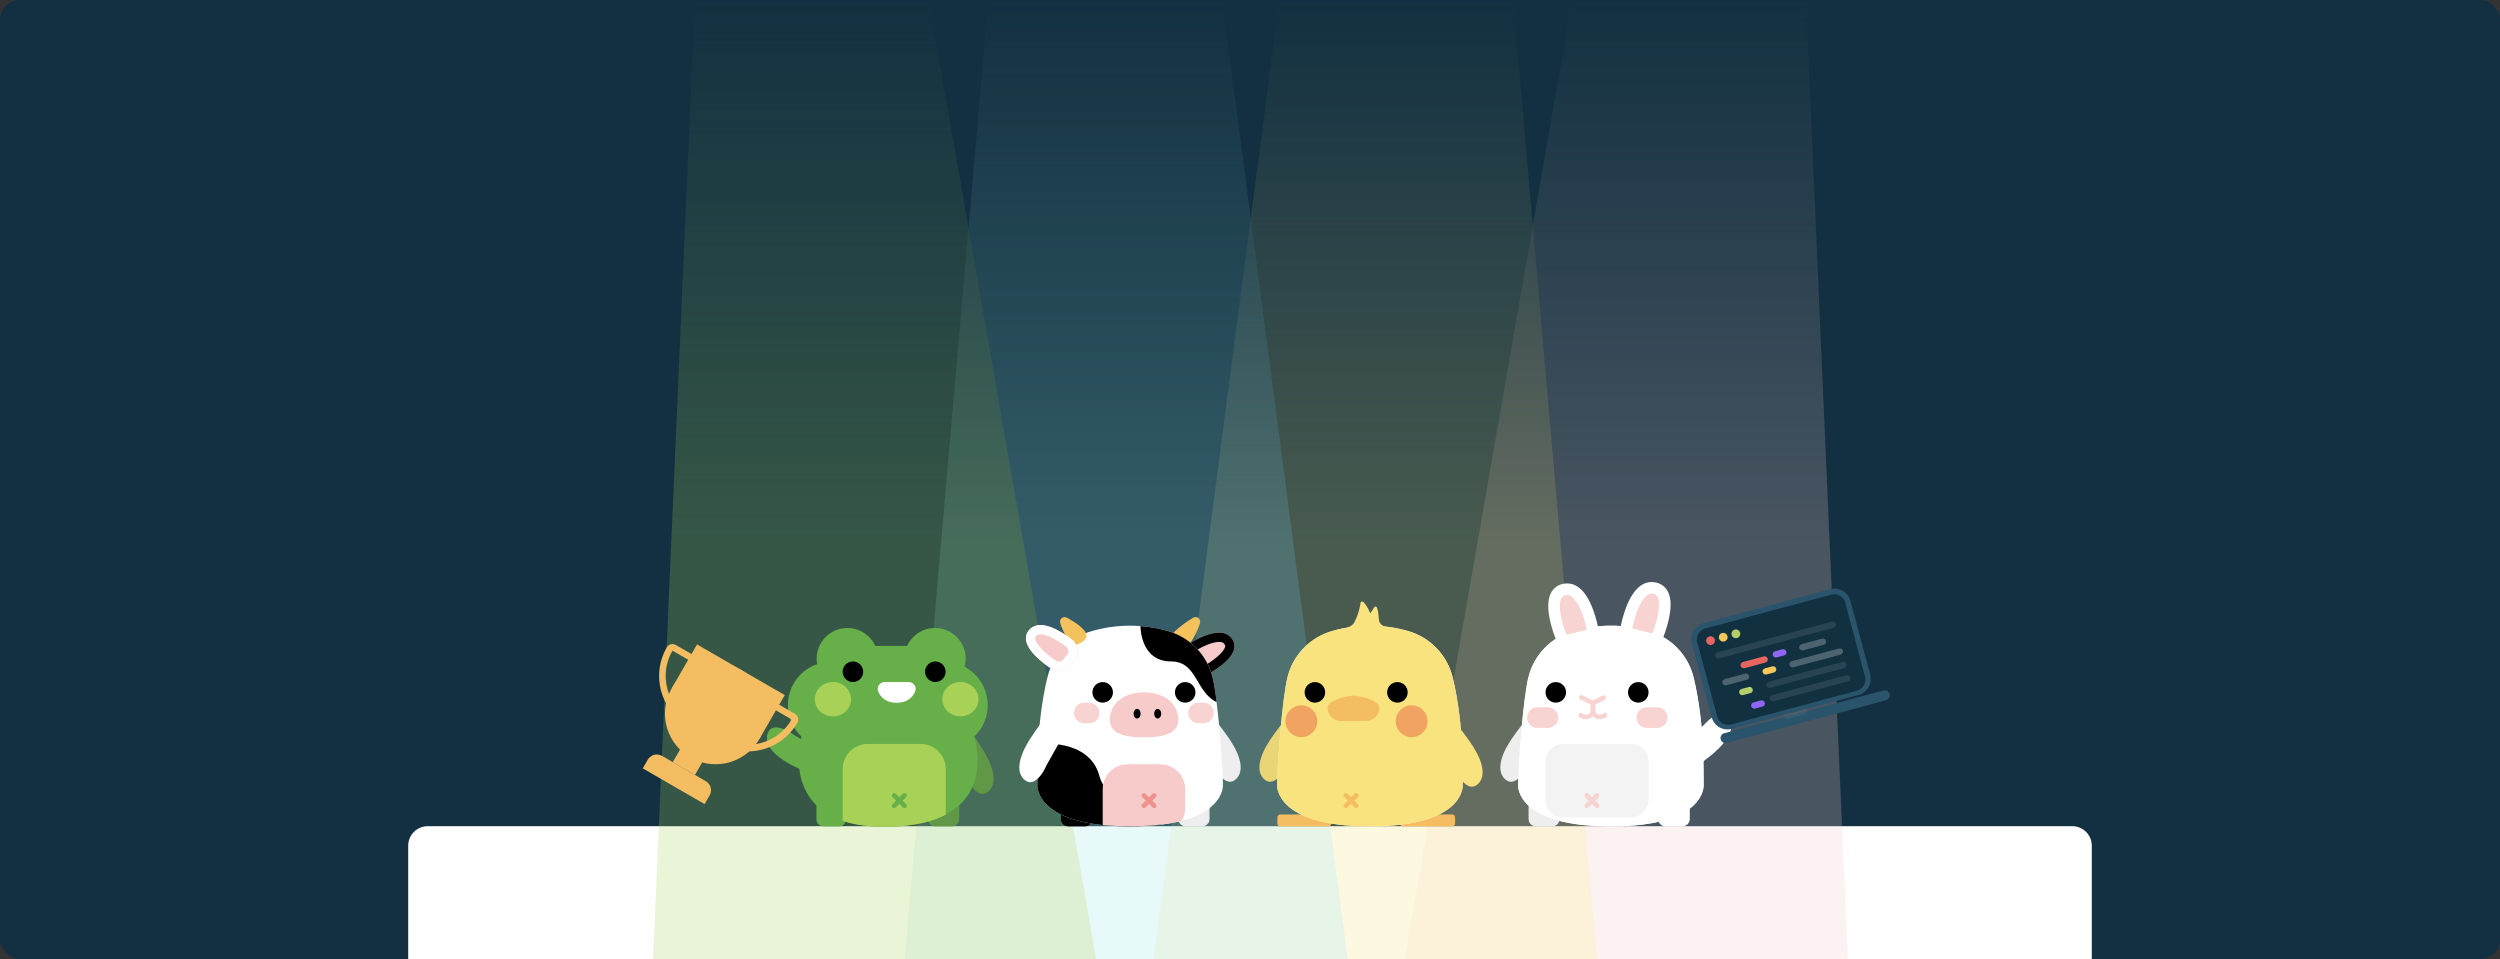 <svg width="1280" height="491" viewBox="0 0 1280 491" fill="none" xmlns="http://www.w3.org/2000/svg">
<rect x="0" y="0" width="1280" height="491" fill="#333333" stroke="none"/>
<g clip-path="url(#clip0_626_700)">
<rect width="1280" height="491" rx="10" fill="#123041"/>
<path d="M1061 423H219C213.477 423 209 427.477 209 433V504C209 509.523 213.477 514 219 514H1061C1066.52 514 1071 509.523 1071 504V433C1071 427.477 1066.52 423 1061 423Z" fill="white"/>
<g opacity="0.48">
<path opacity="0.5" d="M947.443 522.202H713.805L804.938 0H924.66L947.443 522.202Z" fill="#F6CBCA"/>
<path opacity="0.5" d="M820.273 522.202H586.641L654.991 0H774.706L820.273 522.202Z" fill="#F9E37E"/>
<path opacity="0.5" d="M694.109 522.202H460.477L506.043 0H625.759L694.109 522.202Z" fill="#9EE7E5"/>
<path opacity="0.5" d="M566.638 522.202H333L355.783 0H475.505L566.638 522.202Z" fill="#A7D157"/>
</g>
<rect x="66" width="1148" height="277" fill="url(#paint0_linear_626_700)"/>
<path d="M631.193 381.182C631.193 381.182 638.962 393.004 632.95 398.791C626.937 404.578 621.099 391.546 621.099 391.546L616.838 384.177L624.156 371.11C624.156 371.11 629.313 377.714 631.193 381.182Z" fill="#EEEEEE"/>
<path d="M603.309 412.358H619.286V419.317C619.286 420.323 618.886 421.288 618.175 422C617.463 422.711 616.498 423.111 615.492 423.111H607.109C606.103 423.111 605.138 422.711 604.426 422C603.714 421.288 603.315 420.323 603.315 419.317V412.358H603.309Z" fill="#EEEEEE"/>
<path d="M543.212 412.358H559.273V419.3C559.273 420.312 558.871 421.283 558.155 421.999C557.44 422.714 556.469 423.117 555.457 423.117H547.012C546 423.117 545.029 422.714 544.313 421.999C543.597 421.283 543.195 420.312 543.195 419.3V412.358H543.212Z" fill="black"/>
<path d="M602.165 334.068C602.165 334.068 623.153 317.556 630.471 326.626C638.859 337.046 611.663 348.649 611.663 348.649L602.165 334.068Z" fill="#F6CBCA"/>
<path d="M624.172 328.646C625.99 328.646 626.508 329.288 626.756 329.598C627.403 330.397 627.358 330.853 627.251 331.286C626.688 333.488 621.97 338.323 613.374 342.624L608.606 335.278C613.408 332.091 619.944 328.652 624.172 328.652V328.646ZM624.172 323.912C615.085 323.912 602.165 334.073 602.165 334.073L611.64 348.654C611.64 348.654 638.837 337.051 630.449 326.631C628.872 324.677 626.671 323.912 624.172 323.912Z" fill="black"/>
<path d="M609.554 329.006C611.687 325.956 613.319 322.584 614.389 319.019C614.531 318.562 614.531 318.073 614.389 317.616C614.248 317.158 613.971 316.755 613.597 316.457C613.222 316.16 612.766 315.982 612.289 315.948C611.811 315.914 611.335 316.025 610.922 316.266C607.792 318.135 603.716 320.888 600.839 324.013C595.536 329.761 609.554 329.006 609.554 329.006Z" fill="#F4C25D"/>
<path d="M605.02 420.258C601.616 421.13 598.157 421.771 594.667 422.178C589.329 422.823 583.955 423.132 578.578 423.101C573.904 423.122 569.232 422.897 564.583 422.426C529.96 418.839 531.131 401.99 531.131 401.99C531.131 401.99 531.131 387.263 531.514 380.873C532.032 372.046 533.287 358.98 536.277 346.786C537.659 341.177 540.496 336.033 544.502 331.872C548.509 327.71 553.542 324.679 559.094 323.085C567.153 320.771 575.56 319.913 583.92 320.552C588.625 320.911 593.281 321.741 597.82 323.029L597.938 323.063C603.49 324.637 608.527 327.649 612.542 331.794C616.558 335.938 619.408 341.069 620.806 346.668C621.724 350.886 622.415 355.15 622.877 359.441C624.701 374.078 626.137 394.525 626.137 401.99C626.159 402.001 626.942 414.516 605.02 420.258Z" fill="white"/>
<path d="M594.667 422.188C589.329 422.833 583.955 423.142 578.578 423.111C573.904 423.132 569.232 422.906 564.583 422.435C529.96 418.849 531.131 402 531.131 402C531.131 402 531.131 387.273 531.514 380.883C531.514 380.883 557.472 377.792 562.826 397.035C563.267 398.699 563.93 400.298 564.796 401.786C571.963 413.884 588.824 404.212 594.549 421.771C594.598 421.907 594.638 422.046 594.667 422.188V422.188Z" fill="black"/>
<path d="M622.902 359.452C612.087 354.329 612.999 338.656 599.634 338.656C583.674 338.656 583.922 320.562 583.922 320.562C588.626 320.922 593.283 321.752 597.822 323.04L597.94 323.073C603.491 324.648 608.529 327.66 612.544 331.804C616.559 335.949 619.41 341.08 620.807 346.678C621.733 350.896 622.432 355.16 622.902 359.452V359.452Z" fill="black"/>
<path d="M606.824 404.094V413.766C606.826 416.051 606.207 418.295 605.034 420.257V420.257C598.469 421.946 589.867 423.071 578.574 423.071C573.901 423.092 569.229 422.867 564.579 422.396V404.094C564.575 403.319 564.647 402.546 564.793 401.786C565.34 398.846 566.896 396.189 569.194 394.274C571.491 392.359 574.385 391.306 577.375 391.298H594.011C597.404 391.304 600.657 392.653 603.058 395.051C605.46 397.449 606.813 400.701 606.824 404.094V404.094Z" fill="#F6CBCA"/>
<path d="M606.822 359.75C609.729 359.75 612.086 357.394 612.086 354.487C612.086 351.58 609.729 349.223 606.822 349.223C603.915 349.223 601.558 351.58 601.558 354.487C601.558 357.394 603.915 359.75 606.822 359.75Z" fill="black"/>
<path d="M564.574 359.75C567.481 359.75 569.837 357.394 569.837 354.487C569.837 351.58 567.481 349.223 564.574 349.223C561.667 349.223 559.31 351.58 559.31 354.487C559.31 357.394 561.667 359.75 564.574 359.75Z" fill="black"/>
<path d="M603.307 368.263C603.307 361.907 597.807 354.488 585.681 354.488C573.555 354.488 568.229 361.907 568.229 368.263C568.229 374.619 573.521 377.518 585.681 377.518C597.841 377.518 603.307 374.625 603.307 368.263Z" fill="#F6CBCA"/>
<path d="M582.184 367.868C583.182 367.868 583.991 366.766 583.991 365.408C583.991 364.049 583.182 362.947 582.184 362.947C581.186 362.947 580.377 364.049 580.377 365.408C580.377 366.766 581.186 367.868 582.184 367.868Z" fill="black"/>
<path d="M592.74 367.868C593.738 367.868 594.547 366.766 594.547 365.408C594.547 364.049 593.738 362.947 592.74 362.947C591.742 362.947 590.933 364.049 590.933 365.408C590.933 366.766 591.742 367.868 592.74 367.868Z" fill="black"/>
<path d="M549.027 330.751C549.027 330.751 544.631 325.004 542.835 319.019C542.694 318.562 542.694 318.073 542.835 317.616C542.977 317.158 543.253 316.755 543.628 316.457C544.002 316.16 544.458 315.982 544.936 315.948C545.413 315.914 545.889 316.025 546.303 316.266C549.433 318.135 551.983 319.363 554.86 322.459C560.146 328.235 549.027 330.751 549.027 330.751Z" fill="#F4C25D"/>
<path d="M550.01 338.239C550.656 337.43 551.133 336.5 551.413 335.503C551.693 334.506 551.769 333.463 551.638 332.436C551.506 331.409 551.17 330.418 550.649 329.524C550.128 328.629 549.432 327.848 548.603 327.228C542.236 322.482 532.491 316.875 527.295 322.161C520.99 328.601 530.712 337.142 537.726 342.028C539.339 343.151 541.318 343.617 543.262 343.333C545.206 343.048 546.969 342.034 548.192 340.497L550.01 338.239Z" fill="#F6CBCA"/>
<path d="M532.727 324.774C535.683 324.774 540.434 327.054 545.766 331.028C546.086 331.265 546.354 331.564 546.556 331.907C546.757 332.251 546.887 332.632 546.936 333.027C546.988 333.425 546.959 333.83 546.851 334.217C546.742 334.604 546.557 334.965 546.306 335.278L544.482 337.564C544.008 338.157 543.326 338.549 542.575 338.658C541.823 338.768 541.058 338.588 540.434 338.155C533.037 332.998 530.194 329.013 530.008 326.997C530.008 326.699 529.935 326.254 530.678 325.494C530.946 325.23 531.268 325.028 531.622 324.903C531.976 324.777 532.353 324.731 532.727 324.768V324.774ZM532.727 320.028C531.723 319.994 530.722 320.167 529.787 320.537C528.853 320.907 528.004 321.466 527.295 322.178C520.99 328.619 530.712 337.159 537.726 342.045C539.339 343.167 541.318 343.632 543.262 343.348C545.205 343.064 546.968 342.05 548.192 340.514L550.01 338.234C550.656 337.425 551.133 336.494 551.413 335.497C551.693 334.5 551.769 333.457 551.638 332.43C551.506 331.403 551.17 330.413 550.649 329.518C550.128 328.624 549.432 327.843 548.603 327.222C544.099 323.845 537.822 320.028 532.727 320.028V320.028Z" fill="white"/>
<path d="M525.579 381.447C525.579 381.447 518.171 393.472 524.352 399.102C530.534 404.731 535.983 391.507 535.983 391.507L542.086 380.665L532.324 371.167C532.324 371.167 527.358 377.923 525.579 381.447Z" fill="white"/>
<path d="M590.936 413.744C590.622 413.743 590.32 413.618 590.098 413.395L584.817 408.114C584.593 407.89 584.467 407.586 584.467 407.27C584.467 406.953 584.593 406.649 584.817 406.425C585.041 406.201 585.345 406.075 585.662 406.075C585.978 406.075 586.282 406.201 586.506 406.425L591.787 411.706C591.95 411.872 592.061 412.083 592.106 412.312C592.151 412.542 592.127 412.779 592.037 412.994C591.948 413.21 591.796 413.394 591.603 413.525C591.409 413.655 591.181 413.725 590.948 413.727L590.936 413.744Z" fill="#EF928F"/>
<path d="M585.652 413.744C585.337 413.743 585.036 413.617 584.813 413.395C584.701 413.285 584.612 413.153 584.551 413.008C584.49 412.863 584.458 412.708 584.458 412.55C584.458 412.393 584.49 412.237 584.551 412.092C584.612 411.947 584.701 411.816 584.813 411.706L590.094 406.425C590.318 406.201 590.622 406.075 590.938 406.075C591.255 406.075 591.559 406.201 591.783 406.425C592.007 406.649 592.132 406.953 592.132 407.27C592.132 407.586 592.007 407.89 591.783 408.114L586.502 413.395C586.391 413.506 586.258 413.595 586.112 413.655C585.966 413.715 585.81 413.745 585.652 413.744Z" fill="#EF928F"/>
<path d="M557.644 359.75H555.161C552.245 359.75 549.88 362.113 549.88 365.028C549.88 367.942 552.245 370.305 555.161 370.305H557.644C560.56 370.305 562.924 367.942 562.924 365.028C562.924 362.113 560.56 359.75 557.644 359.75Z" fill="#F7D3D2"/>
<path d="M616.13 359.75H613.647C610.731 359.75 608.367 362.113 608.367 365.028C608.367 367.942 610.731 370.305 613.647 370.305H616.13C619.046 370.305 621.411 367.942 621.411 365.028C621.411 362.113 619.046 359.75 616.13 359.75Z" fill="#F7D3D2"/>
<path d="M772.196 381.182C772.196 381.182 764.433 393.004 770.44 398.791C776.447 404.578 782.296 391.546 782.296 391.546L786.552 384.177L779.233 371.11C779.233 371.11 774.076 377.714 772.196 381.182Z" fill="#EEEEEE"/>
<path d="M861.327 423.118H852.804C851.781 423.118 850.8 422.712 850.077 421.989C849.354 421.266 848.947 420.285 848.947 419.262V412.563H865.183V419.262C865.183 420.285 864.777 421.266 864.054 421.989C863.33 422.712 862.35 423.118 861.327 423.118V423.118Z" fill="white"/>
<path d="M794.709 423.118H786.394C785.395 423.118 784.437 422.722 783.731 422.015C783.025 421.309 782.628 420.351 782.628 419.352V412.557H798.481V419.352C798.481 419.847 798.383 420.337 798.194 420.795C798.004 421.252 797.726 421.668 797.376 422.017C797.025 422.367 796.61 422.644 796.152 422.833C795.694 423.022 795.204 423.119 794.709 423.118V423.118Z" fill="#EEEEEE"/>
<path d="M844.287 323.096C831.631 319.46 818.209 319.442 805.544 323.045L805.431 323.079C799.879 324.651 794.841 327.661 790.826 331.805C786.81 335.949 783.96 341.08 782.564 346.679C779.907 357.375 777.232 391.794 777.232 402.001C777.232 402.001 775.91 423.118 824.82 423.118C873.73 423.118 872.255 402.001 872.255 402.001C872.255 402.001 872.255 387.274 871.878 380.884C871.349 372.057 870.093 358.985 867.109 346.797C865.73 341.186 862.893 336.039 858.885 331.878C854.877 327.716 849.842 324.686 844.287 323.096V323.096Z" fill="#F1F1F1"/>
<path d="M844.287 323.096C831.631 319.46 818.209 319.442 805.544 323.045L805.431 323.079C799.879 324.651 794.841 327.661 790.826 331.805C786.81 335.949 783.96 341.08 782.564 346.679C779.907 357.375 777.232 391.794 777.232 402.001C777.232 402.001 775.91 423.118 824.82 423.118C873.73 423.118 872.255 402.001 872.255 402.001C872.255 402.001 872.255 387.274 871.878 380.884C871.349 372.057 870.093 358.985 867.109 346.797C865.73 341.186 862.893 336.039 858.885 331.878C854.877 327.716 849.842 324.686 844.287 323.096V323.096Z" fill="white"/>
<path d="M843.159 372.694H848.479C851.399 372.694 853.766 370.327 853.766 367.407V367.402C853.766 364.482 851.399 362.116 848.479 362.116H843.159C840.24 362.116 837.873 364.482 837.873 367.402V367.407C837.873 370.327 840.24 372.694 843.159 372.694Z" fill="#F7D3D2"/>
<path d="M787.145 372.694H792.465C795.384 372.694 797.751 370.327 797.751 367.407V367.402C797.751 364.482 795.384 362.116 792.465 362.116H787.145C784.225 362.116 781.858 364.482 781.858 367.402V367.407C781.858 370.327 784.225 372.694 787.145 372.694Z" fill="#F7D3D2"/>
<path d="M796.567 359.75C799.474 359.75 801.831 357.394 801.831 354.487C801.831 351.58 799.474 349.223 796.567 349.223C793.66 349.223 791.303 351.58 791.303 354.487C791.303 357.394 793.66 359.75 796.567 359.75Z" fill="black"/>
<path d="M838.807 359.75C841.714 359.75 844.07 357.394 844.07 354.487C844.07 351.58 841.714 349.223 838.807 349.223C835.899 349.223 833.543 351.58 833.543 354.487C833.543 357.394 835.899 359.75 838.807 359.75Z" fill="black"/>
<path d="M835.211 324.684C834.382 324.478 833.665 323.957 833.214 323.232C832.762 322.507 832.61 321.635 832.79 320.8C834.231 314.258 838.358 299.857 846.616 301.04C856.367 302.436 851.351 318.548 848.868 325.084C848.569 325.829 848.015 326.443 847.304 326.817C846.593 327.19 845.773 327.298 844.989 327.122L835.211 324.684Z" fill="#F7D3D2"/>
<path d="M845.766 330.172C847.043 330.17 848.289 329.783 849.342 329.06C850.394 328.338 851.204 327.315 851.666 326.125C854.514 318.558 857.177 308.301 853.687 302.407C852.986 301.225 852.022 300.222 850.868 299.475C849.714 298.729 848.403 298.26 847.038 298.106C839.354 296.98 833.268 304.861 829.896 320.163C829.536 321.752 829.817 323.42 830.678 324.803C831.539 326.187 832.91 327.176 834.495 327.555V327.555L844.302 329.998C844.781 330.114 845.273 330.173 845.766 330.172ZM845.721 303.938C845.881 303.938 846.041 303.95 846.199 303.972C846.687 303.999 847.16 304.145 847.578 304.398C847.995 304.652 848.344 305.004 848.592 305.424C850.281 308.312 849.358 315.445 846.121 324.042C846.078 324.105 846.02 324.158 845.952 324.194C845.885 324.23 845.809 324.249 845.732 324.25L835.954 321.807C835.873 321.788 835.803 321.739 835.758 321.669C835.713 321.6 835.696 321.516 835.711 321.435C837.49 313.238 841.167 303.938 845.721 303.938V303.938Z" fill="white"/>
<path d="M812.874 325.381C813.704 325.176 814.421 324.656 814.873 323.93C815.325 323.205 815.476 322.332 815.295 321.496C813.859 314.961 809.732 300.554 801.468 301.737C791.723 303.133 796.734 319.245 799.216 325.786C799.5 326.541 800.051 327.166 800.765 327.542C801.479 327.917 802.306 328.018 803.089 327.824L812.874 325.381Z" fill="#F7D3D2"/>
<path d="M802.243 330.883C802.752 330.885 803.259 330.822 803.752 330.697L813.559 328.259C815.145 327.88 816.518 326.891 817.379 325.506C818.24 324.121 818.52 322.452 818.158 320.862C814.781 305.544 808.712 297.707 801.022 298.811C799.655 298.963 798.343 299.431 797.188 300.177C796.033 300.924 795.068 301.928 794.368 303.112C790.883 309 793.546 319.263 796.389 326.829C796.838 328.019 797.639 329.044 798.685 329.767C799.731 330.491 800.972 330.88 802.243 330.883V330.883ZM802.339 304.637C806.893 304.637 810.57 313.937 812.371 322.134C812.386 322.216 812.37 322.301 812.325 322.371C812.28 322.441 812.21 322.491 812.129 322.511V322.511L802.322 324.949C802.243 324.969 802.159 324.959 802.088 324.92C802.016 324.882 801.961 324.818 801.934 324.741C798.702 316.15 797.757 309.017 799.468 306.129C799.715 305.707 800.062 305.352 800.48 305.098C800.898 304.843 801.372 304.697 801.861 304.671C802.019 304.649 802.179 304.637 802.339 304.637V304.637Z" fill="white"/>
<path d="M800.24 418.507H835.132C840.07 418.507 844.072 414.504 844.072 409.567V389.824C844.072 384.887 840.07 380.884 835.132 380.884H800.24C795.302 380.884 791.3 384.887 791.3 389.824V409.567C791.3 414.504 795.302 418.507 800.24 418.507Z" fill="#F3F3F3"/>
<path d="M878.959 384.166C878.959 384.166 889.728 375.035 885.602 367.767C881.475 360.5 872.186 371.376 872.186 371.376L866.027 377.248L869.36 391.845C869.36 391.845 876.172 386.97 878.959 384.166Z" fill="white"/>
<path d="M812.453 413.744C812.768 413.743 813.07 413.618 813.292 413.395L818.573 408.114C818.797 407.89 818.922 407.586 818.922 407.27C818.922 406.953 818.797 406.649 818.573 406.425C818.349 406.201 818.045 406.075 817.728 406.075C817.411 406.075 817.108 406.201 816.884 406.425L811.603 411.706C811.439 411.872 811.328 412.083 811.284 412.312C811.239 412.542 811.263 412.779 811.353 412.994C811.442 413.21 811.593 413.394 811.787 413.525C811.981 413.655 812.208 413.725 812.442 413.727L812.453 413.744Z" fill="#F7D3D2"/>
<path d="M817.733 413.745C817.967 413.743 818.195 413.673 818.389 413.543C818.582 413.412 818.733 413.228 818.823 413.012C818.912 412.797 818.936 412.559 818.892 412.33C818.847 412.101 818.736 411.89 818.572 411.724L813.292 406.443C813.068 406.219 812.764 406.093 812.447 406.093C812.131 406.093 811.827 406.219 811.603 406.443C811.379 406.667 811.253 406.971 811.253 407.287C811.253 407.604 811.379 407.908 811.603 408.132L816.883 413.412C816.996 413.521 817.129 413.606 817.275 413.663C817.421 413.72 817.577 413.748 817.733 413.745Z" fill="#F7D3D2"/>
<path d="M815.623 361.32L821.636 358.257C821.916 358.115 822.128 357.867 822.225 357.568C822.322 357.269 822.296 356.944 822.154 356.664C822.011 356.384 821.763 356.173 821.464 356.075C821.166 355.978 820.84 356.004 820.561 356.146L815.606 358.668L810.202 355.983C809.921 355.844 809.595 355.821 809.297 355.922C809 356.022 808.754 356.236 808.614 356.518C808.475 356.799 808.453 357.125 808.553 357.422C808.653 357.72 808.868 357.966 809.149 358.105L815.623 361.32Z" fill="#F7D3D2"/>
<path d="M819.143 368.229C820.358 368.275 821.548 367.875 822.487 367.103C822.703 366.892 822.831 366.607 822.844 366.305C822.857 366.003 822.754 365.707 822.557 365.478C822.359 365.25 822.082 365.104 821.782 365.073C821.481 365.041 821.18 365.125 820.939 365.308C820.429 365.708 819.791 365.909 819.143 365.871C818.839 365.901 818.531 365.865 818.242 365.766C817.953 365.667 817.688 365.507 817.466 365.296C817.244 365.086 817.069 364.83 816.955 364.547C816.84 364.263 816.788 363.958 816.801 363.652V360.01C816.813 359.848 816.79 359.685 816.736 359.531C816.681 359.378 816.596 359.237 816.485 359.118C816.374 358.999 816.239 358.904 816.09 358.839C815.94 358.774 815.779 358.74 815.616 358.74C815.453 358.74 815.292 358.774 815.143 358.839C814.994 358.904 814.859 358.999 814.748 359.118C814.637 359.237 814.551 359.378 814.497 359.531C814.442 359.685 814.42 359.848 814.431 360.01V363.664C814.449 364.447 814.641 365.216 814.994 365.916C815.392 366.658 815.994 367.271 816.729 367.681C817.465 368.091 818.303 368.282 819.143 368.229V368.229Z" fill="#F7D3D2"/>
<path d="M811.833 368.229C815.419 368.229 816.765 365.505 816.798 363.675C816.801 363.519 816.774 363.364 816.717 363.22C816.66 363.075 816.574 362.942 816.466 362.83C816.358 362.718 816.229 362.629 816.086 362.567C815.943 362.505 815.789 362.472 815.633 362.47C815.322 362.47 815.023 362.59 814.799 362.805C814.574 363.02 814.441 363.314 814.428 363.624C814.428 364.148 814.164 365.876 811.833 365.876C811.182 365.922 810.537 365.721 810.026 365.313C809.789 365.124 809.489 365.032 809.187 365.056C808.885 365.081 808.604 365.22 808.401 365.445C808.198 365.67 808.088 365.965 808.096 366.268C808.103 366.571 808.225 366.86 808.438 367.075C809.383 367.875 810.596 368.288 811.833 368.229V368.229Z" fill="#F7D3D2"/>
<path d="M648.855 381.182C648.855 381.182 641.092 393.004 647.098 398.791C653.105 404.578 658.954 391.546 658.954 391.546L663.21 384.177L655.892 371.11C655.892 371.11 650.741 377.714 648.855 381.182Z" fill="#EAD576"/>
<path d="M718.256 423.118H743.556C744.358 423.118 745.008 422.468 745.008 421.666V418.463C745.008 417.661 744.358 417.01 743.556 417.01H718.256C717.454 417.01 716.804 417.661 716.804 418.463V421.666C716.804 422.468 717.454 423.118 718.256 423.118Z" fill="#F4BD61"/>
<path d="M655.469 423.118H680.143C680.946 423.118 681.596 422.468 681.596 421.666V418.463C681.596 417.661 680.946 417.01 680.143 417.01H655.469C654.667 417.01 654.016 417.661 654.016 418.463V421.666C654.016 422.468 654.667 423.118 655.469 423.118Z" fill="#F4BD61"/>
<path d="M720.942 323.096C708.286 319.46 694.865 319.442 682.199 323.045L682.087 323.079C676.534 324.651 671.495 327.662 667.479 331.805C663.463 335.949 660.612 341.08 659.214 346.679C656.556 357.375 653.882 391.794 653.882 402.001C653.882 402.001 652.565 423.118 701.469 423.118C750.374 423.118 748.91 402.001 748.91 402.001C748.91 402.001 748.91 387.274 748.528 380.884C748.004 372.057 746.749 358.985 743.765 346.797C742.383 341.187 739.545 336.042 735.538 331.88C731.531 327.718 726.496 324.688 720.942 323.096V323.096Z" fill="#F1F1F1"/>
<path d="M720.942 323.096C708.286 319.46 694.865 319.442 682.199 323.045L682.087 323.079C676.534 324.651 671.495 327.662 667.479 331.805C663.463 335.949 660.612 341.08 659.214 346.679C656.556 357.375 653.882 391.794 653.882 402.001C653.882 402.001 652.565 423.118 701.469 423.118C750.374 423.118 748.91 402.001 748.91 402.001C748.91 402.001 748.91 387.274 748.528 380.884C748.004 372.057 746.749 358.985 743.765 346.797C742.383 341.187 739.545 336.042 735.538 331.88C731.531 327.718 726.496 324.688 720.942 323.096V323.096Z" fill="#F9E37E"/>
<path d="M673.225 359.75C676.132 359.75 678.489 357.394 678.489 354.487C678.489 351.58 676.132 349.223 673.225 349.223C670.318 349.223 667.962 351.58 667.962 354.487C667.962 357.394 670.318 359.75 673.225 359.75Z" fill="black"/>
<path d="M715.474 359.75C718.381 359.75 720.738 357.394 720.738 354.487C720.738 351.58 718.381 349.223 715.474 349.223C712.567 349.223 710.21 351.58 710.21 354.487C710.21 357.394 712.567 359.75 715.474 359.75Z" fill="black"/>
<path d="M755.089 383.699C755.089 383.699 762.83 395.521 756.812 401.308C750.794 407.096 744.99 394.04 744.99 394.04L740.751 386.666L748.069 373.611C748.069 373.611 753.192 380.225 755.089 383.699Z" fill="#F9E37E"/>
<path d="M689.117 413.744C689.432 413.743 689.734 413.618 689.956 413.395L695.231 408.114C695.455 407.89 695.581 407.586 695.581 407.27C695.581 406.953 695.455 406.649 695.231 406.425C695.007 406.201 694.703 406.075 694.387 406.075C694.07 406.075 693.766 406.201 693.542 406.425L688.262 411.706C688.098 411.872 687.987 412.083 687.942 412.312C687.898 412.542 687.922 412.779 688.011 412.994C688.101 413.21 688.252 413.394 688.445 413.525C688.639 413.655 688.867 413.725 689.1 413.727L689.117 413.744Z" fill="#F4BD61"/>
<path d="M694.386 413.745C694.695 413.739 694.99 413.611 695.208 413.39C695.321 413.281 695.412 413.15 695.474 413.005C695.536 412.86 695.567 412.704 695.567 412.546C695.567 412.388 695.536 412.232 695.474 412.087C695.412 411.942 695.321 411.811 695.208 411.701L689.933 406.421C689.709 406.197 689.405 406.071 689.088 406.071C688.771 406.071 688.468 406.197 688.244 406.421C688.02 406.645 687.894 406.949 687.894 407.265C687.894 407.582 688.02 407.886 688.244 408.11L693.524 413.39C693.636 413.505 693.771 413.595 693.919 413.656C694.067 413.717 694.226 413.747 694.386 413.745V413.745Z" fill="#F4BD61"/>
<path d="M722.757 377.428C727.262 377.428 730.914 373.776 730.914 369.271C730.914 364.765 727.262 361.113 722.757 361.113C718.252 361.113 714.599 364.765 714.599 369.271C714.599 373.776 718.252 377.428 722.757 377.428Z" fill="#F1A361"/>
<path d="M666.293 377.428C670.799 377.428 674.451 373.776 674.451 369.271C674.451 364.765 670.799 361.113 666.293 361.113C661.788 361.113 658.136 364.765 658.136 369.271C658.136 373.776 661.788 377.428 666.293 377.428Z" fill="#F1A361"/>
<path d="M686.438 369.14H699.477C701.268 369.14 702.987 368.428 704.254 367.161C705.52 365.894 706.232 364.176 706.232 362.384C706.232 358.68 696.662 356.192 692.98 356.192C689.27 356.192 679.722 358.658 679.722 362.384C679.722 364.169 680.429 365.882 681.687 367.147C682.945 368.413 684.654 369.13 686.438 369.14Z" fill="#F4BD61"/>
<path d="M703.092 320.404C703.092 320.404 702.585 313.035 698.025 308.21C697.915 308.098 697.776 308.019 697.623 307.983C697.47 307.946 697.31 307.953 697.161 308.003C697.012 308.053 696.88 308.144 696.78 308.265C696.68 308.386 696.616 308.533 696.596 308.689C696.117 312.14 695.057 315.484 693.46 318.58C692.694 320.066 690.701 321.204 689.046 321.457" fill="#F9E37E"/>
<path d="M694.711 320.703C698.312 318.143 701.32 314.839 703.533 311.015C703.609 310.877 703.723 310.763 703.862 310.687C704 310.612 704.157 310.577 704.315 310.587C704.472 310.597 704.623 310.651 704.751 310.744C704.879 310.837 704.978 310.964 705.036 311.11C705.593 313.018 705.902 314.99 705.953 316.977C706.005 317.923 706.384 318.821 707.025 319.52C707.665 320.218 708.528 320.672 709.466 320.805" fill="#F9E37E"/>
<path d="M475.015 412.358H491.144V419.283C491.144 420.3 490.74 421.275 490.021 421.994C489.302 422.713 488.327 423.117 487.31 423.117H478.866C477.849 423.117 476.874 422.713 476.155 421.994C475.436 421.275 475.032 420.3 475.032 419.283V412.358H475.015Z" fill="#609847"/>
<path d="M505.31 387.494C505.31 387.494 512.425 399.693 506.115 405.177C499.804 410.66 494.67 397.295 494.67 397.295L490.813 389.712L498.813 377.057C498.813 377.057 503.615 383.919 505.31 387.494Z" fill="#609847"/>
<path d="M410.281 377.157C410.281 377.157 396.055 426.821 459.444 423.117C513.309 419.964 498.79 377.145 498.79 377.145C501.347 374.719 503.289 371.718 504.457 368.392C505.624 365.066 505.983 361.51 505.503 358.017C505.024 354.525 503.719 351.197 501.698 348.309C499.677 345.421 496.997 343.055 493.881 341.408V341.375C494.255 340.033 494.444 338.647 494.444 337.254C494.445 333.666 493.218 330.186 490.968 327.392C488.717 324.597 485.579 322.657 482.073 321.893C478.568 321.129 474.906 321.587 471.697 323.191C468.488 324.796 465.925 327.45 464.432 330.712H448.129C446.637 327.451 444.074 324.798 440.866 323.195C437.658 321.591 433.998 321.133 430.493 321.897C426.989 322.661 423.852 324.601 421.603 327.395C419.353 330.188 418.127 333.667 418.129 337.254C418.14 338.187 418.232 339.118 418.404 340.035V340.035C414.793 341.272 411.561 343.419 409.021 346.27C406.482 349.12 404.72 352.577 403.906 356.307C403.092 360.037 403.254 363.914 404.376 367.563C405.497 371.212 407.541 374.511 410.309 377.14L410.281 377.157Z" fill="#66AF49"/>
<path d="M418.041 412.358H433.128V419.531C433.128 420.482 432.75 421.394 432.078 422.066C431.405 422.739 430.493 423.117 429.542 423.117H421.61C420.659 423.117 419.747 422.739 419.074 422.066C418.402 421.394 418.024 420.482 418.024 419.531V412.358H418.041Z" fill="#66AF49"/>
<path d="M484.225 393.686V417.122C478.263 420.274 470.218 422.493 459.455 423.117C447.632 423.816 438.473 422.645 431.447 420.303V393.686C431.458 390.295 432.809 387.047 435.207 384.649C437.604 382.252 440.853 380.9 444.243 380.89H471.434C474.824 380.902 478.071 382.254 480.468 384.651C482.864 387.048 484.214 390.296 484.225 393.686V393.686Z" fill="#A7D157"/>
<path d="M478.889 349.195C481.796 349.195 484.153 346.838 484.153 343.931C484.153 341.024 481.796 338.667 478.889 338.667C475.982 338.667 473.625 341.024 473.625 343.931C473.625 346.838 475.982 349.195 478.889 349.195Z" fill="black"/>
<path d="M436.702 349.195C439.609 349.195 441.966 346.838 441.966 343.931C441.966 341.024 439.609 338.667 436.702 338.667C433.795 338.667 431.438 341.024 431.438 343.931C431.438 346.838 433.795 349.195 436.702 349.195Z" fill="black"/>
<path d="M402.992 390.397C402.992 390.397 390.494 383.816 392.949 375.822C395.403 367.828 406.831 376.442 406.831 376.442L414.116 380.844L414.026 395.813C414.026 395.813 406.313 392.525 402.992 390.397Z" fill="#66AF49"/>
<path d="M452.936 349.212H465.242C465.842 349.209 466.433 349.358 466.96 349.645C467.487 349.932 467.932 350.348 468.255 350.854C468.578 351.36 468.767 351.939 468.805 352.538C468.843 353.137 468.729 353.736 468.473 354.279C467.19 357.009 464.533 359.829 459.089 359.829C453.645 359.829 450.988 357.015 449.704 354.279C449.448 353.736 449.334 353.137 449.372 352.538C449.411 351.939 449.6 351.36 449.922 350.854C450.245 350.348 450.691 349.932 451.218 349.645C451.744 349.358 452.336 349.209 452.936 349.212V349.212Z" fill="white"/>
<path d="M491.731 366.799C496.858 366.799 501.014 362.857 501.014 357.995C501.014 353.132 496.858 349.19 491.731 349.19C486.604 349.19 482.448 353.132 482.448 357.995C482.448 362.857 486.604 366.799 491.731 366.799Z" fill="#A7D157"/>
<path d="M426.454 366.799C431.581 366.799 435.737 362.857 435.737 357.995C435.737 353.132 431.581 349.19 426.454 349.19C421.327 349.19 417.171 353.132 417.171 357.995C417.171 362.857 421.327 366.799 426.454 366.799Z" fill="#A7D157"/>
<path d="M463.077 413.744C462.764 413.742 462.464 413.617 462.244 413.395L456.963 408.114C456.739 407.89 456.613 407.586 456.613 407.27C456.613 406.953 456.739 406.649 456.963 406.425C457.187 406.201 457.491 406.075 457.808 406.075C458.124 406.075 458.428 406.201 458.652 406.425L463.933 411.706C464.046 411.815 464.137 411.946 464.199 412.091C464.26 412.236 464.292 412.393 464.292 412.55C464.292 412.708 464.26 412.864 464.199 413.009C464.137 413.154 464.046 413.285 463.933 413.395C463.82 413.507 463.687 413.596 463.54 413.656C463.393 413.716 463.236 413.746 463.077 413.744V413.744Z" fill="#66AF49"/>
<path d="M457.802 413.745C457.569 413.743 457.341 413.673 457.147 413.543C456.953 413.412 456.802 413.228 456.713 413.012C456.623 412.797 456.599 412.559 456.644 412.33C456.689 412.101 456.8 411.89 456.963 411.724L462.244 406.443C462.468 406.219 462.772 406.093 463.088 406.093C463.405 406.093 463.709 406.219 463.933 406.443C464.157 406.667 464.283 406.971 464.283 407.287C464.283 407.604 464.157 407.908 463.933 408.132L458.635 413.39C458.527 413.501 458.397 413.589 458.254 413.65C458.111 413.711 457.958 413.743 457.802 413.745V413.745Z" fill="#66AF49"/>
<path d="M344.302 333.123L389.198 359.048C385.761 365.001 380.099 369.345 373.458 371.124C366.817 372.903 359.742 371.971 353.788 368.534C347.835 365.096 343.49 359.434 341.712 352.793C339.933 346.152 340.864 339.077 344.302 333.123V333.123ZM344.302 329.745C344.006 329.747 343.711 329.785 343.424 329.858C342.996 329.973 342.594 330.172 342.243 330.442C341.891 330.713 341.596 331.05 341.375 331.434C337.489 338.164 336.436 346.162 338.447 353.669C340.459 361.175 345.369 367.575 352.099 371.461C358.829 375.347 366.827 376.4 374.334 374.389C381.84 372.377 388.24 367.467 392.126 360.737C392.348 360.352 392.492 359.928 392.55 359.488C392.608 359.048 392.578 358.6 392.463 358.172C392.348 357.743 392.15 357.341 391.88 356.989C391.609 356.637 391.272 356.342 390.887 356.12L345.991 330.224C345.477 329.928 344.895 329.773 344.302 329.774V329.745Z" fill="#F4BD61"/>
<path d="M360.442 342.456L405.338 368.352C401.904 374.306 396.245 378.652 389.607 380.433C382.969 382.215 375.895 381.286 369.942 377.852C363.988 374.418 359.642 368.76 357.861 362.122C356.079 355.484 357.008 348.41 360.442 342.456V342.456ZM360.442 339.078C359.848 339.078 359.265 339.234 358.752 339.53C358.238 339.827 357.811 340.253 357.514 340.767C354.945 345.219 353.592 350.267 353.59 355.407C353.589 360.546 354.939 365.596 357.505 370.049C360.072 374.501 363.765 378.201 368.213 380.776C372.661 383.35 377.708 384.71 382.848 384.718C387.992 384.713 393.045 383.358 397.502 380.79C401.959 378.221 405.664 374.529 408.248 370.081C408.47 369.696 408.615 369.272 408.672 368.832C408.73 368.392 408.701 367.945 408.586 367.516C408.471 367.087 408.273 366.685 408.002 366.333C407.732 365.981 407.394 365.686 407.01 365.464L362.114 339.54C361.599 339.246 361.017 339.09 360.425 339.09L360.442 339.078Z" fill="#F4BD61"/>
<path d="M401.786 355.883L356.889 329.961L343.929 352.407L388.827 378.329L401.786 355.883Z" fill="#F4BD61"/>
<path d="M366.376 391.288C380.691 391.288 392.295 379.683 392.295 365.369C392.295 351.054 380.691 339.45 366.376 339.45C352.062 339.45 340.457 351.054 340.457 365.369C340.457 379.683 352.062 391.288 366.376 391.288Z" fill="#F4BD61"/>
<path d="M362.368 385.415L351.013 378.86L344.457 390.214L355.812 396.77L362.368 385.415Z" fill="#F4BD61"/>
<path d="M338.895 386.998L361.4 399.991C362.614 400.692 363.5 401.847 363.863 403.201C364.226 404.555 364.036 405.998 363.335 407.212L360.748 411.693L329.088 393.413L331.666 388.948C332.012 388.344 332.473 387.815 333.024 387.39C333.575 386.965 334.204 386.653 334.876 386.472C335.548 386.291 336.248 386.244 336.938 386.335C337.628 386.425 338.293 386.65 338.895 386.998V386.998Z" fill="#F4BD61"/>
<path d="M937.108 301.67L872.181 319.067C867.694 320.27 865.032 324.881 866.234 329.368L876.381 367.237C877.583 371.724 882.195 374.387 886.682 373.184L951.609 355.787C956.096 354.585 958.758 349.973 957.556 345.486L947.409 307.617C946.207 303.131 941.595 300.468 937.108 301.67Z" fill="#2A546B"/>
<path d="M964.363 353.547L882.774 375.416C881.429 375.777 880.631 377.16 880.992 378.505L881.017 378.598C881.377 379.943 882.76 380.741 884.105 380.38L965.694 358.511C967.039 358.151 967.837 356.768 967.477 355.423L967.452 355.33C967.091 353.985 965.708 353.187 964.363 353.547Z" fill="#2A546B"/>
<path opacity="0.05" d="M913.017 366.101L925.317 362.805C925.492 363.457 925.401 364.151 925.063 364.736C924.726 365.32 924.17 365.747 923.518 365.921L916.139 367.899C915.487 368.073 914.793 367.982 914.208 367.644C913.624 367.307 913.197 366.751 913.023 366.099L913.017 366.101Z" fill="white"/>
<path opacity="0.8" d="M937.626 304.472L873.133 321.753C870.025 322.586 868.18 325.781 869.013 328.889L879.169 366.79C880.002 369.899 883.197 371.743 886.305 370.91L950.797 353.63C953.906 352.797 955.75 349.602 954.918 346.494L944.762 308.592C943.929 305.484 940.734 303.639 937.626 304.472Z" fill="#0C2736"/>
<path opacity="0.1" d="M937.947 318.291L879.36 333.989C878.492 334.222 877.976 335.112 878.208 335.979C878.441 336.845 879.332 337.359 880.2 337.127L938.787 321.428C939.655 321.196 940.171 320.305 939.938 319.438C939.706 318.572 938.814 318.058 937.947 318.291Z" fill="white"/>
<path opacity="0.25" d="M893.564 344.888L883.037 347.709C882.169 347.941 881.653 348.832 881.885 349.699C882.118 350.565 883.009 351.079 883.877 350.847L894.405 348.026C895.273 347.793 895.788 346.902 895.556 346.036C895.324 345.169 894.432 344.655 893.564 344.888Z" fill="white"/>
<path opacity="0.25" d="M941.607 332.018L917.36 338.515C916.492 338.747 915.976 339.638 916.208 340.504C916.441 341.371 917.332 341.885 918.2 341.652L942.448 335.155C943.315 334.923 943.831 334.032 943.599 333.165C943.367 332.299 942.475 331.785 941.607 332.018Z" fill="white"/>
<path d="M907.426 341.174L903.62 342.194C902.752 342.426 902.236 343.317 902.469 344.184C902.701 345.05 903.592 345.564 904.46 345.331L908.267 344.311C909.135 344.079 909.65 343.188 909.418 342.321C909.186 341.455 908.294 340.941 907.426 341.174Z" fill="#F5C659"/>
<path d="M912.598 332.437L908.792 333.457C907.924 333.689 907.409 334.58 907.641 335.447C907.873 336.313 908.765 336.827 909.633 336.594L913.439 335.574C914.307 335.342 914.822 334.451 914.59 333.584C914.358 332.718 913.466 332.204 912.598 332.437Z" fill="#9165F5"/>
<path d="M901.573 358.615L897.794 359.628C896.923 359.862 896.405 360.756 896.639 361.627C896.872 362.497 897.767 363.013 898.639 362.779L902.418 361.766C903.289 361.532 903.807 360.638 903.574 359.768C903.341 358.898 902.445 358.382 901.573 358.615Z" fill="#9165F5"/>
<path opacity="0.25" d="M932.929 326.993L922.347 329.828C921.479 330.061 920.964 330.952 921.196 331.818C921.428 332.685 922.32 333.198 923.188 332.966L933.77 330.131C934.638 329.898 935.153 329.007 934.921 328.141C934.689 327.274 933.797 326.76 932.929 326.993Z" fill="white"/>
<path opacity="0.1" d="M943.463 338.871L905.573 349.024C904.705 349.257 904.189 350.147 904.421 351.014C904.654 351.88 905.545 352.394 906.413 352.162L944.304 342.009C945.172 341.776 945.687 340.885 945.455 340.019C945.223 339.152 944.331 338.639 943.463 338.871Z" fill="white"/>
<path d="M895.402 351.743L891.639 352.751C890.771 352.984 890.256 353.875 890.488 354.741C890.72 355.608 891.612 356.122 892.48 355.889L896.243 354.881C897.111 354.648 897.626 353.757 897.394 352.891C897.162 352.024 896.27 351.511 895.402 351.743Z" fill="#B5CF69"/>
<path opacity="0.1" d="M945.307 345.724L907.297 355.909C906.429 356.142 905.913 357.033 906.145 357.899C906.378 358.766 907.269 359.279 908.137 359.047L946.148 348.862C947.016 348.629 947.531 347.739 947.299 346.872C947.067 346.006 946.175 345.492 945.307 345.724Z" fill="white"/>
<path d="M903.064 336.076L892.35 338.948C891.478 339.182 890.961 340.076 891.194 340.947C891.427 341.817 892.323 342.333 893.194 342.099L903.908 339.227C904.78 338.994 905.297 338.099 905.064 337.229C904.831 336.359 903.935 335.843 903.064 336.076Z" fill="#E66560"/>
<path d="M875.795 330.24C877.035 330.24 878.041 329.235 878.041 327.994C878.041 326.753 877.035 325.748 875.795 325.748C874.554 325.748 873.548 326.753 873.548 327.994C873.548 329.235 874.554 330.24 875.795 330.24Z" fill="#E66560"/>
<path d="M882.286 328.505C883.527 328.505 884.532 327.5 884.532 326.259C884.532 325.018 883.527 324.013 882.286 324.013C881.046 324.013 880.04 325.018 880.04 326.259C880.04 327.5 881.046 328.505 882.286 328.505Z" fill="#F5C659"/>
<path d="M888.769 326.766C890.01 326.766 891.015 325.76 891.015 324.52C891.015 323.279 890.01 322.273 888.769 322.273C887.529 322.273 886.523 323.279 886.523 324.52C886.523 325.76 887.529 326.766 888.769 326.766Z" fill="#B5CF69"/>
</g>
<defs>
<linearGradient id="paint0_linear_626_700" x1="640" y1="0" x2="640" y2="277" gradientUnits="userSpaceOnUse">
<stop stop-color="#123041"/>
<stop offset="1" stop-color="#123041" stop-opacity="0"/>
</linearGradient>
<clipPath id="clip0_626_700">
<rect width="1280" height="491" rx="10" fill="white"/>
</clipPath>
</defs>
</svg>
